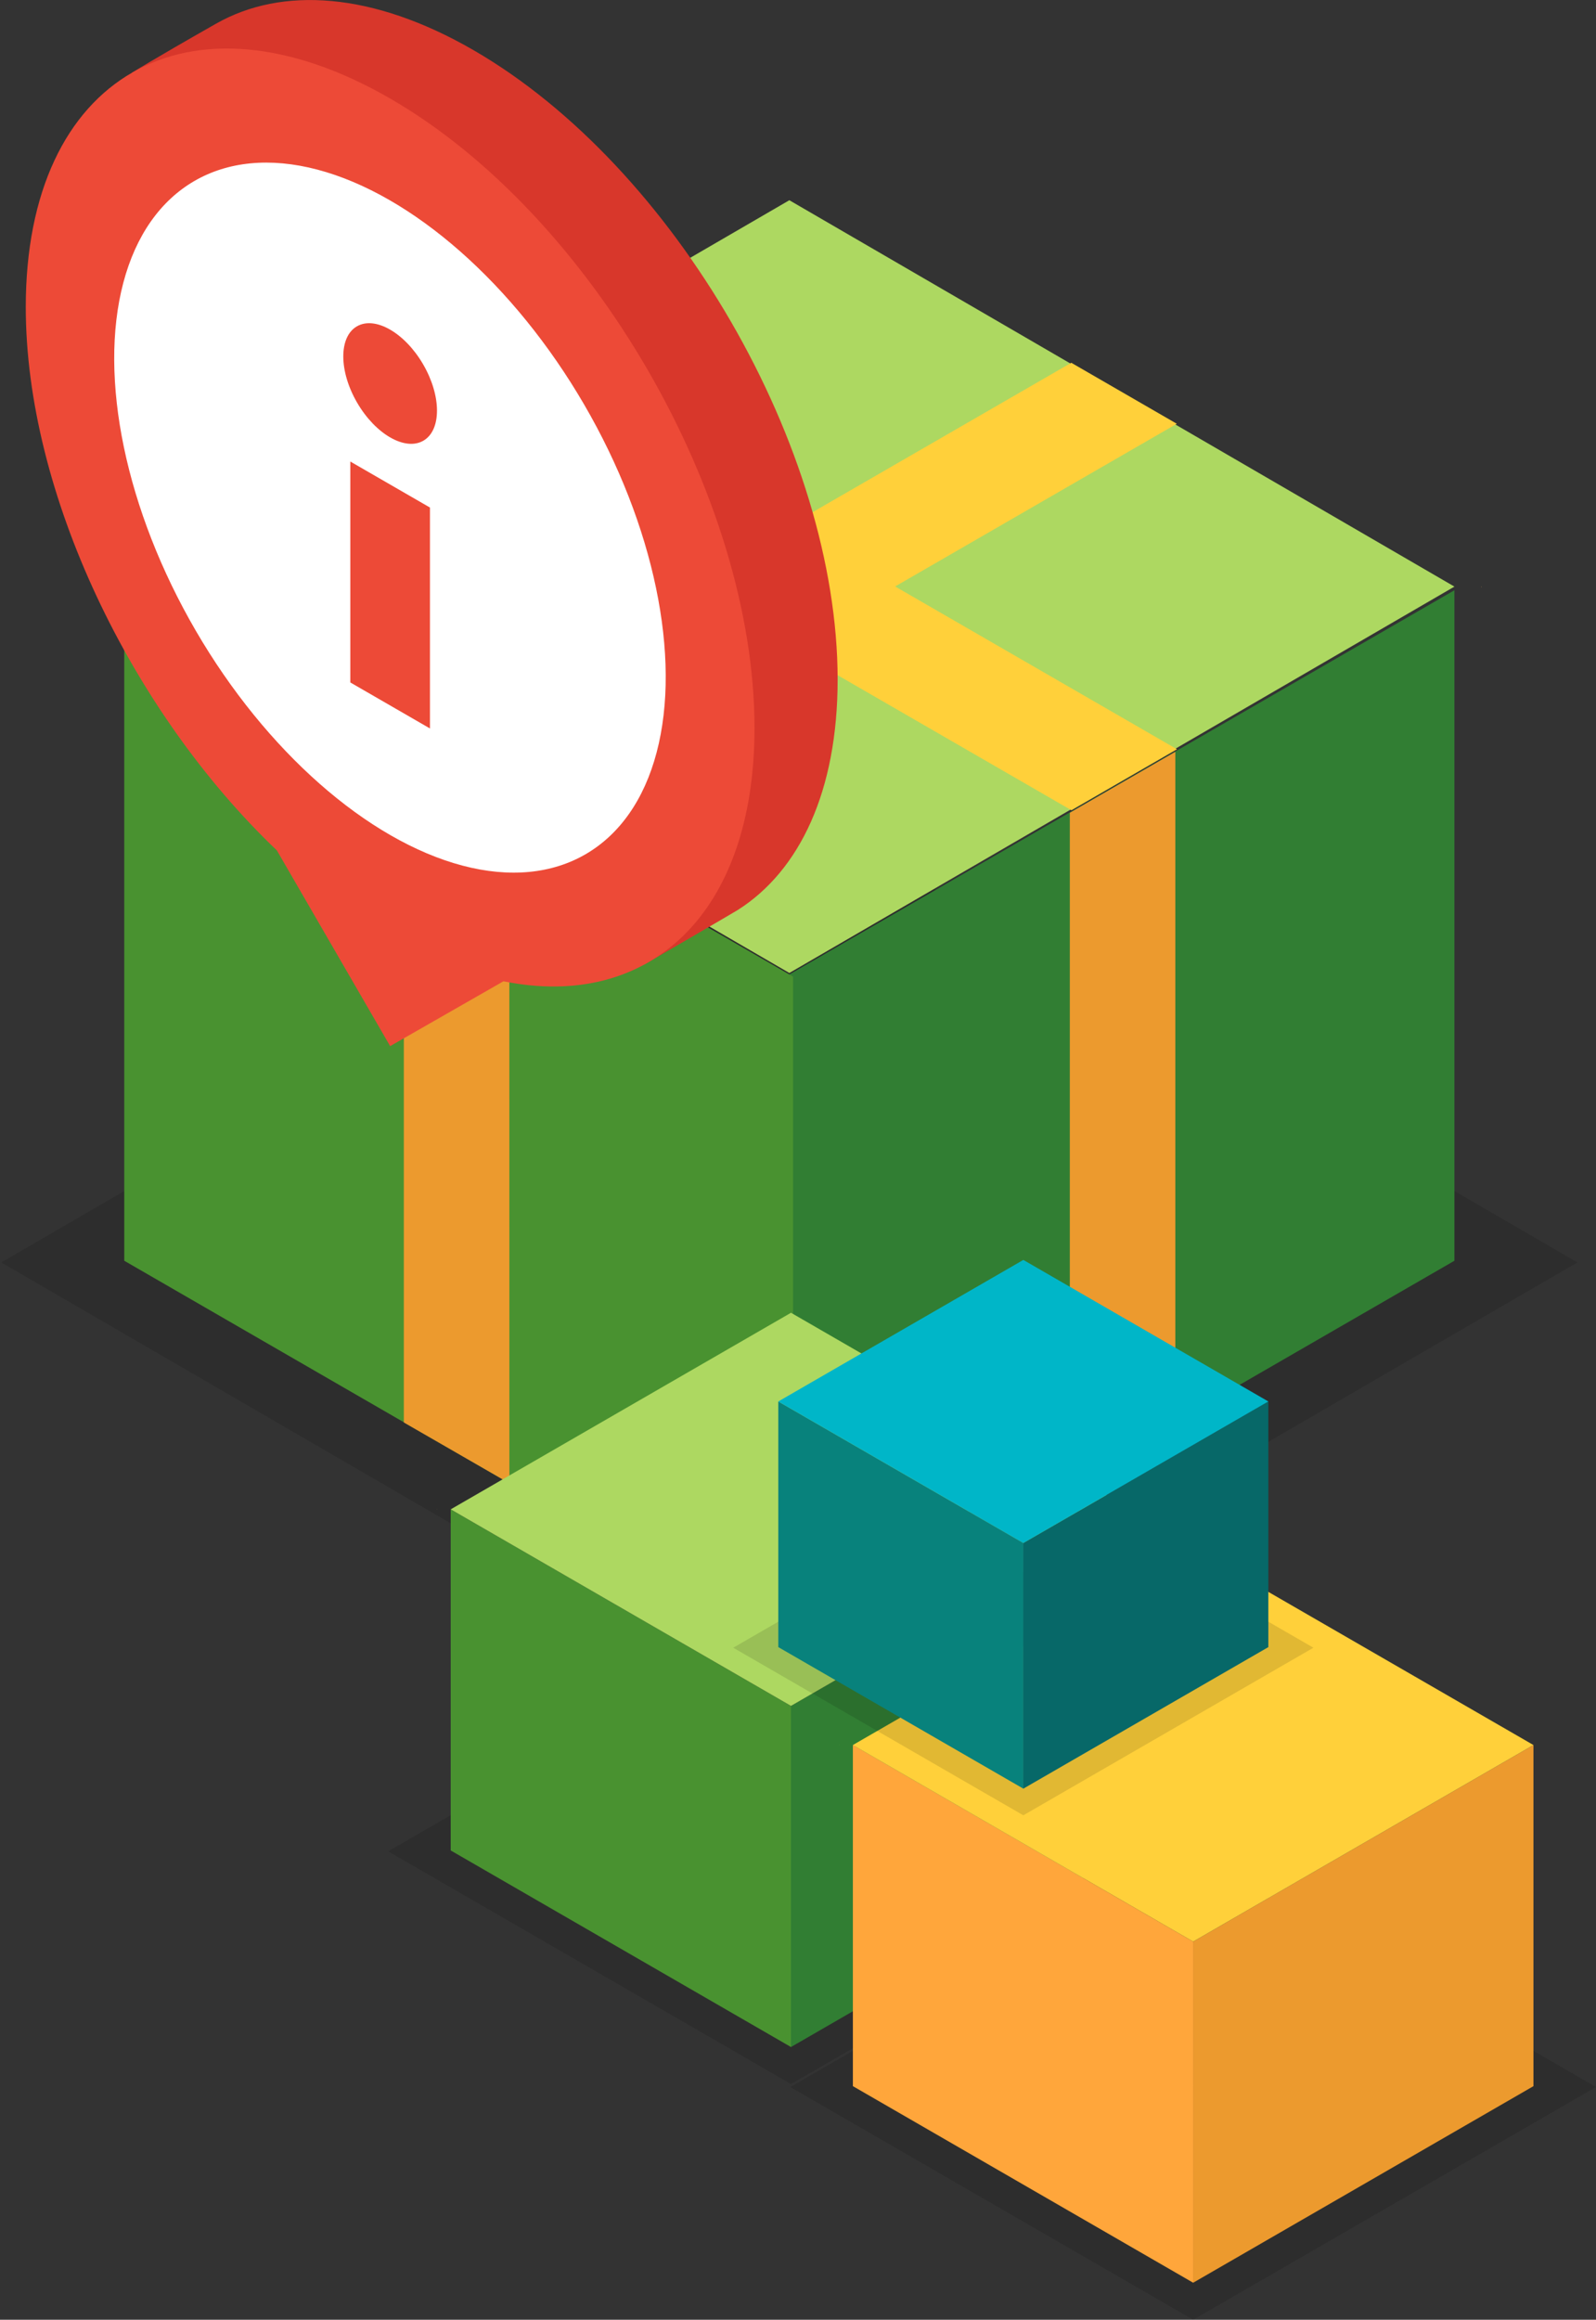 <svg xmlns="http://www.w3.org/2000/svg" width="190" height="276" viewBox="0 0 190 276"><rect x="0" y="0" width="190" height="276" fill="#333333" stroke="none"/><g transform="translate(-150 -1692)"><g transform="translate(150 1692)"><g transform="translate(0.15 23.823)"><path d="M3338.494-171.605l-93.819,54.424-93.819-54.424,93.819-54.424Z" transform="translate(-3150.856 297.986)" opacity="0.12"/><path d="M3371.972-184.608l-79.624,45.971v-79.777l79.624-45.971Z" transform="translate(-3198.976 310.788)" fill="#317e33"/><path d="M3252.457-138.637l-79.623-45.971v-79.777l79.623,45.971Z" transform="translate(-3158.192 310.788)" fill="#499230"/><path d="M3331.188-287.416l-79.177,45.971-79.177-45.971,79.177-45.971Z" transform="translate(-3158.192 333.387)" fill="#add861"/><path d="M3416.652-264.579v.209a.848.848,0,0,0-.025-.209Z" transform="translate(-3240.457 310.531)" fill="#f9bb58"/><path d="M3315.384-297.1l-79.654,45.984-12.561-7.256,79.654-45.984Z" transform="translate(-3175.439 323.696)" fill="#ffd03a"/><path d="M3235.722-199.087v-28.976l-12.562-7.253v79.78l12.565,7.234Z" transform="translate(-3175.234 300.956)" fill="#ec9a2e"/><path d="M3223.2-297.1l79.654,45.984,12.562-7.256-79.655-45.984Z" transform="translate(-3175.451 323.696)" fill="#ffd03a"/><path d="M3342.769-199.1V-228.08l12.563-7.253v79.78l-12.565,7.234Z" transform="translate(-3215.56 300.962)" fill="#ec9a2e"/></g><g transform="translate(0 0)"><g transform="translate(15.728)"><path d="M3258.23-288.294c0-27.536-19.42-61.071-43.377-74.9-11.951-6.9-22.773-7.593-30.619-3.135-7.88,4.477-9.995,5.826-9.995,5.826s9.778,70.236,27.131,86.773l13.483,23.283,13.484-7.714,6.859,3.786s10.677-6.2,11.162-6.509C3253.717-265.569,3258.23-275.02,3258.23-288.294Z" transform="translate(-3174.24 369.145)" fill="#d8372b"/></g><g transform="translate(0 5.77)"><path d="M3241.991-279.633c0-27.536-19.42-61.072-43.377-74.9s-43.377-2.721-43.377,24.815c0,22.123,12.541,48.111,29.894,64.649l13.483,23.282L3212.1-249.5C3229.451-246,3241.991-257.509,3241.991-279.633Z" transform="translate(-3152.169 360.484)" fill="#ed4a37"/><ellipse cx="26.754" cy="46.34" rx="26.754" ry="46.34" transform="matrix(0.864, -0.503, 0.503, 0.864, 0, 29.236)" fill="#fff"/><g transform="translate(38.558 30.773)"><path d="M3222.711-254.961l-9.482-5.474V-286.72l9.482,5.474Z" transform="translate(-3210.083 305.09)" fill="#ed4a37"/><ellipse cx="4.543" cy="7.87" rx="4.543" ry="7.87" transform="translate(0 4.575) rotate(-30.227)" fill="#ed4a37"/></g></g></g><g transform="translate(102.194 157.888)"><path d="M3321.935-130.246l-17.108,9.959v-2.559l17.108-9.959Z" transform="translate(-3304.827 132.805)" fill="#fff"/><g transform="translate(12.251 6.979)"><path d="M3328.072-119.771l-4.856,2.8v-2.559l4.856-2.8Z" transform="translate(-3323.216 122.33)" fill="#fff"/></g><g transform="translate(0 11.328)"><path d="M3314.34-113.243l-9.513,5.533v-2.559l9.513-5.533Z" transform="translate(-3304.827 115.802)" fill="#fff"/></g></g></g><g transform="translate(196.208 1841.905)"><g transform="translate(0 6.287)"><path d="M3149.655,901.016l47.958,27.688,47.958-27.688-47.958-27.688Z" transform="translate(-3149.655 -836.939)" opacity="0.12"/><path d="M3157.712,899.853l40.509,23.388V882.654l-40.509-23.388Z" transform="translate(-3150.263 -835.878)" fill="#499230"/><path d="M3201.526,923.24l40.508-23.388V859.266l-40.508,23.388Z" transform="translate(-3153.569 -835.878)" fill="#317e33"/><path d="M3157.712,857.358l40.509,23.388,40.509-23.388-40.509-23.388Z" transform="translate(-3150.263 -833.97)" fill="#add861"/><path d="M3155.952,859.195v.106a.435.435,0,0,1,.013-.106Z" transform="translate(-3150.131 -835.873)" fill="#f9bb58"/></g><g transform="translate(47.877 34.33)"><path d="M3201.526,930.963l47.958,27.688,47.958-27.688-47.958-27.688Z" transform="translate(-3201.526 -866.886)" opacity="0.12"/><path d="M3209.583,929.8l40.509,23.388V912.6l-40.509-23.388Z" transform="translate(-3202.134 -865.826)" fill="#ffa63b"/><path d="M3253.4,953.188l40.509-23.388V889.213L3253.4,912.6Z" transform="translate(-3205.439 -865.826)" fill="#ec9a2e"/><path d="M3209.583,887.305l40.509,23.388,40.509-23.388-40.509-23.388Z" transform="translate(-3202.134 -863.918)" fill="#ffd03a"/><path d="M3207.823,889.142v.106a.408.408,0,0,1,.013-.106Z" transform="translate(-3202.001 -865.82)" fill="#f9bb58"/></g><g transform="translate(41.083)"><path d="M3194.139,875.448l34.533,19.938,34.534-19.938-34.534-19.938Z" transform="translate(-3194.139 -829.308)" opacity="0.12"/><path d="M3199.94,874.611l29.17,16.841V862.226l-29.17-16.841Z" transform="translate(-3194.576 -828.544)" fill="#08827c"/><path d="M3231.49,891.452l29.169-16.841V845.385l-29.169,16.841Z" transform="translate(-3196.957 -828.544)" fill="#076868"/><path d="M3199.94,844.011l29.17,16.841,29.17-16.841-29.17-16.841Z" transform="translate(-3194.576 -827.17)" fill="#00b6c8"/><path d="M3198.673,845.334v.077a.286.286,0,0,1,.009-.077Z" transform="translate(-3194.481 -828.54)" fill="#f9bb58"/></g></g></g></svg>
